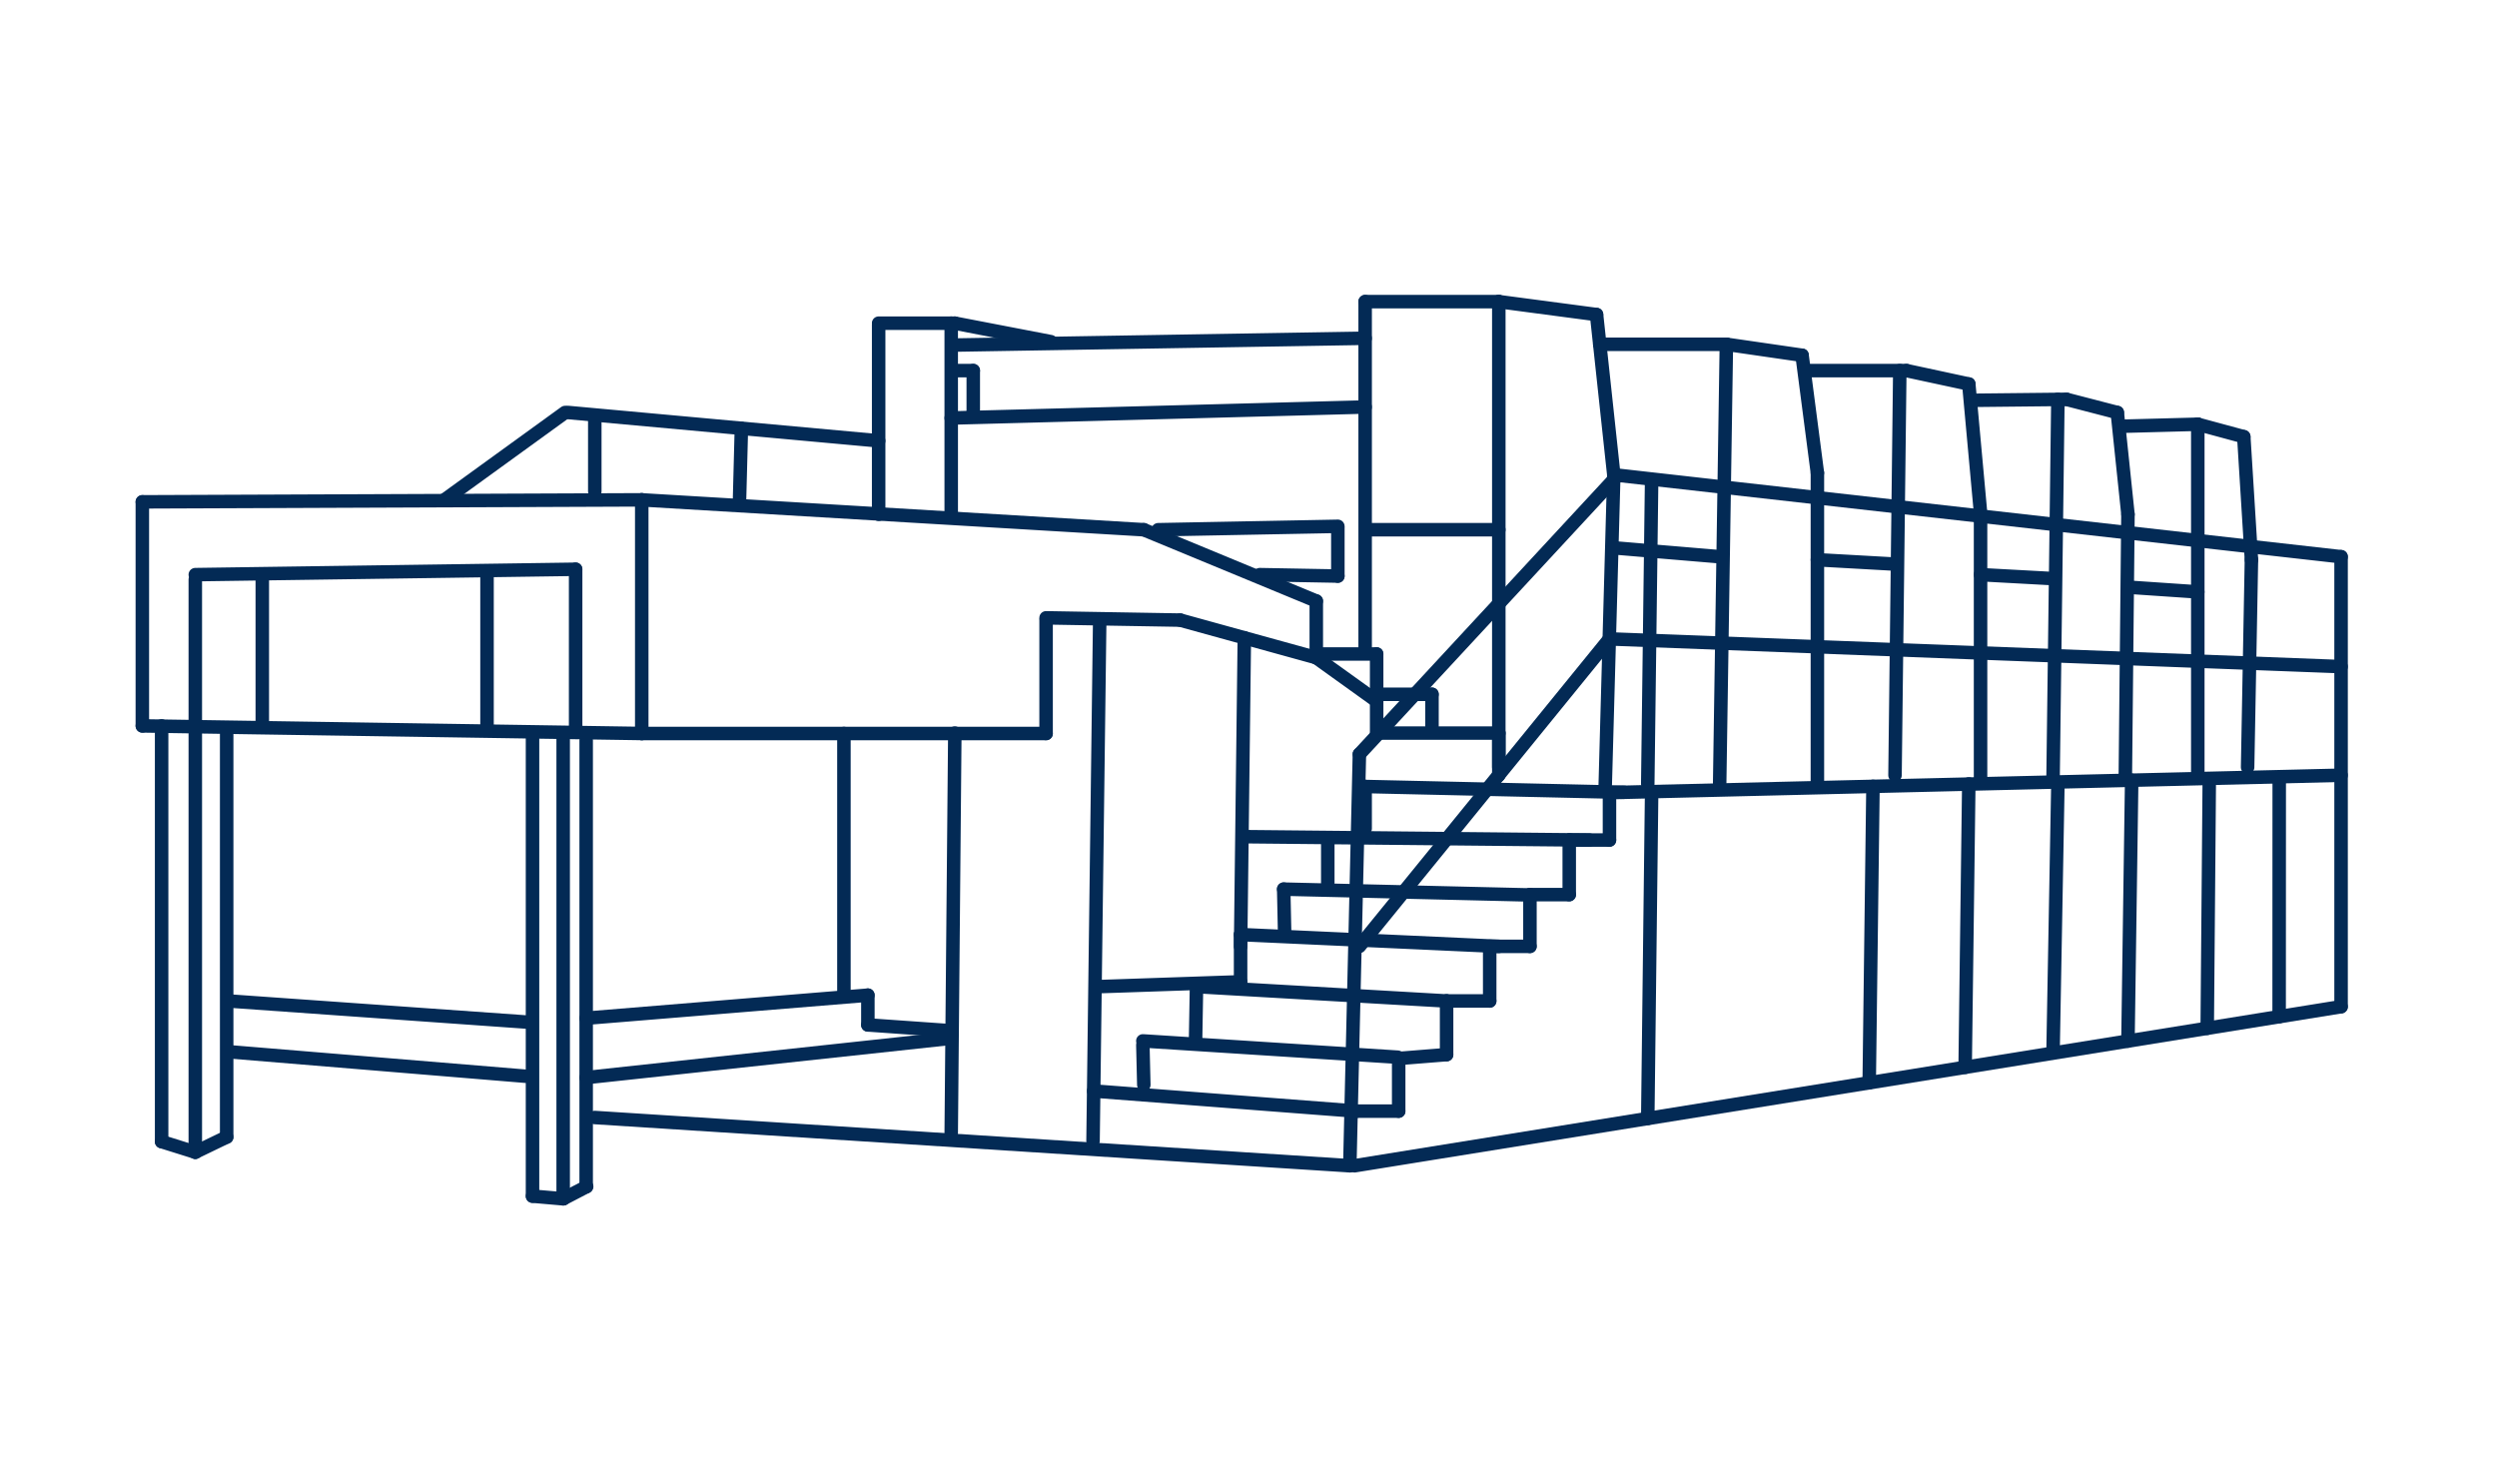 <?xml version="1.0" encoding="utf-8"?>
<!-- Generator: Adobe Illustrator 16.0.0, SVG Export Plug-In . SVG Version: 6.00 Build 0)  -->
<!DOCTYPE svg PUBLIC "-//W3C//DTD SVG 1.1//EN" "http://www.w3.org/Graphics/SVG/1.1/DTD/svg11.dtd">
<svg version="1.1" id="Illustrationen" xmlns="http://www.w3.org/2000/svg" xmlns:xlink="http://www.w3.org/1999/xlink" x="0px"
	 y="0px" width="370px" height="220px" viewBox="0 0 370 220" enable-background="new 0 0 370 220" xml:space="preserve">
<line fill="none" stroke="#032A55" stroke-width="2" stroke-linecap="round" stroke-miterlimit="10" x1="21.092" y1="74.373" x2="95.093" y2="74.077"/>
<line fill="none" stroke="#032A55" stroke-width="2" stroke-linecap="round" stroke-miterlimit="10" x1="95.093" y1="74.077" x2="95.093" y2="108.704"/>
<line fill="none" stroke="#032A55" stroke-width="2" stroke-linecap="round" stroke-miterlimit="10" x1="95.093" y1="108.704" x2="21.092" y2="107.577"/>
<line fill="none" stroke="#032A55" stroke-width="2" stroke-linecap="round" stroke-miterlimit="10" x1="95.093" y1="74.077" x2="169.487" y2="78.507"/>
<line fill="none" stroke="#032A55" stroke-width="2" stroke-linecap="round" stroke-miterlimit="10" x1="169.487" y1="78.507" x2="195.045" y2="89.075"/>
<line fill="none" stroke="#032A55" stroke-width="2" stroke-linecap="round" stroke-miterlimit="10" x1="195.045" y1="89.075" x2="195.045" y2="97.469"/>
<line fill="none" stroke="#032A55" stroke-width="2" stroke-linecap="round" stroke-miterlimit="10" x1="195.045" y1="97.469" x2="174.883" y2="91.898"/>
<line fill="none" stroke="#032A55" stroke-width="2" stroke-linecap="round" stroke-miterlimit="10" x1="174.883" y1="91.898" x2="155.007" y2="91.562"/>
<path fill="none" stroke="#032A55" stroke-width="2" stroke-linecap="round" stroke-miterlimit="10" d="M155.007,91.226"/>
<path fill="none" stroke="#032A55" stroke-width="2" stroke-linecap="round" stroke-miterlimit="10" d="M164.093,91.659"/>
<line fill="none" stroke="#032A55" stroke-width="2" stroke-linecap="round" stroke-miterlimit="10" x1="155.007" y1="91.898" x2="155.007" y2="108.704"/>
<line fill="none" stroke="#032A55" stroke-width="2" stroke-linecap="round" stroke-miterlimit="10" x1="155.007" y1="108.704" x2="95.093" y2="108.704"/>
<line fill="none" stroke="#032A55" stroke-width="2" stroke-linecap="round" stroke-miterlimit="10" x1="83.45" y1="108.704" x2="83.45" y2="177.663"/>
<line fill="none" stroke="#032A55" stroke-width="2" stroke-linecap="round" stroke-miterlimit="10" x1="83.523" y1="177.625" x2="86.931" y2="175.849"/>
<line fill="none" stroke="#032A55" stroke-width="2" stroke-linecap="round" stroke-miterlimit="10" x1="86.858" y1="175.887" x2="86.858" y2="109.721"/>
<line fill="none" stroke="#032A55" stroke-width="2" stroke-linecap="round" stroke-miterlimit="10" x1="83.45" y1="177.663" x2="78.907" y2="177.268"/>
<line fill="none" stroke="#032A55" stroke-width="2" stroke-linecap="round" stroke-miterlimit="10" x1="78.907" y1="177.268" x2="78.907" y2="108.643"/>
<line fill="none" stroke="#032A55" stroke-width="2" stroke-linecap="round" stroke-miterlimit="10" x1="125.05" y1="108.704" x2="125.05" y2="147.482"/>
<line fill="none" stroke="#032A55" stroke-width="2" stroke-linecap="round" stroke-miterlimit="10" x1="86.858" y1="150.899" x2="128.599" y2="147.482"/>
<line fill="none" stroke="#032A55" stroke-width="2" stroke-linecap="round" stroke-miterlimit="10" x1="128.599" y1="147.482" x2="128.599" y2="151.893"/>
<line fill="none" stroke="#032A55" stroke-width="2" stroke-linecap="round" stroke-miterlimit="10" x1="78.491" y1="151.5" x2="33.885" y2="148.343"/>
<line fill="none" stroke="#032A55" stroke-width="2" stroke-linecap="round" stroke-miterlimit="10" x1="77.885" y1="159.498" x2="33.997" y2="155.874"/>
<line fill="none" stroke="#032A55" stroke-width="2" stroke-linecap="round" stroke-miterlimit="10" x1="86.858" y1="159.701" x2="140.485" y2="153.917"/>
<line fill="none" stroke="#032A55" stroke-width="2" stroke-linecap="round" stroke-miterlimit="10" x1="140.95" y1="152.76" x2="128.599" y2="151.893"/>
<line fill="none" stroke="#032A55" stroke-width="2" stroke-linecap="round" stroke-miterlimit="10" x1="141.217" y1="51.142" x2="202.285" y2="50.13"/>
<line fill="none" stroke="#032A55" stroke-width="2" stroke-linecap="round" stroke-miterlimit="10" x1="130.196" y1="47.894" x2="141.483" y2="47.894"/>
<line fill="none" stroke="#032A55" stroke-width="2" stroke-linecap="round" stroke-miterlimit="10" x1="141.483" y1="47.894" x2="155.717" y2="50.636"/>
<line fill="none" stroke="#032A55" stroke-width="2" stroke-linecap="round" stroke-miterlimit="10" x1="130.196" y1="48.107" x2="130.196" y2="76.218"/>
<line fill="none" stroke="#032A55" stroke-width="2" stroke-linecap="round" stroke-miterlimit="10" x1="140.95" y1="47.894" x2="140.95" y2="76.005"/>
<path fill="none" stroke="#032A55" stroke-width="2" stroke-linecap="round" stroke-miterlimit="10" d="M162.193,50.046"/>
<path fill="none" stroke="#032A55" stroke-width="2" stroke-linecap="round" stroke-miterlimit="10" d="M140.95,52.153"/>
<line fill="none" stroke="#032A55" stroke-width="2" stroke-linecap="round" stroke-miterlimit="10" x1="202.285" y1="44.699" x2="202.285" y2="96.024"/>
<line fill="none" stroke="#032A55" stroke-width="2" stroke-linecap="round" stroke-miterlimit="10" x1="202.285" y1="44.699" x2="222.091" y2="44.699"/>
<line fill="none" stroke="#032A55" stroke-width="2" stroke-linecap="round" stroke-miterlimit="10" x1="222.091" y1="44.699" x2="236.573" y2="46.616"/>
<line fill="none" stroke="#032A55" stroke-width="2" stroke-linecap="round" stroke-miterlimit="10" x1="236.573" y1="46.616" x2="239.129" y2="70.362"/>
<line fill="none" stroke="#032A55" stroke-width="2" stroke-linecap="round" stroke-miterlimit="10" x1="239.129" y1="70.362" x2="237.851" y2="116.684"/>
<line fill="none" stroke="#032A55" stroke-width="2" stroke-linecap="round" stroke-miterlimit="10" x1="222.091" y1="114.889" x2="222.091" y2="108.643"/>
<line fill="none" stroke="#032A55" stroke-width="2" stroke-linecap="round" stroke-miterlimit="10" x1="222.091" y1="108.643" x2="204.557" y2="108.643"/>
<line fill="none" stroke="#032A55" stroke-width="2" stroke-linecap="round" stroke-miterlimit="10" x1="203.989" y1="102.892" x2="212.188" y2="102.892"/>
<line fill="none" stroke="#032A55" stroke-width="2" stroke-linecap="round" stroke-miterlimit="10" x1="212.188" y1="102.892" x2="212.188" y2="107.577"/>
<line fill="none" stroke="#032A55" stroke-width="2" stroke-linecap="round" stroke-miterlimit="10" x1="203.989" y1="102.892" x2="203.989" y2="96.921"/>
<line fill="none" stroke="#032A55" stroke-width="2" stroke-linecap="round" stroke-miterlimit="10" x1="203.989" y1="96.921" x2="195.045" y2="96.921"/>
<line fill="none" stroke="#032A55" stroke-width="2" stroke-linecap="round" stroke-miterlimit="10" x1="141.483" y1="54.922" x2="144.216" y2="54.922"/>
<line fill="none" stroke="#032A55" stroke-width="2" stroke-linecap="round" stroke-miterlimit="10" x1="144.216" y1="54.922" x2="144.216" y2="61.311"/>
<line fill="none" stroke="#032A55" stroke-width="2" stroke-linecap="round" stroke-miterlimit="10" x1="140.95" y1="61.95" x2="202.285" y2="60.317"/>
<line fill="none" stroke="#032A55" stroke-width="2" stroke-linecap="round" stroke-miterlimit="10" x1="171.618" y1="78.507" x2="198.241" y2="78"/>
<line fill="none" stroke="#032A55" stroke-width="2" stroke-linecap="round" stroke-miterlimit="10" x1="198.241" y1="78.254" x2="198.241" y2="85.373"/>
<line fill="none" stroke="#032A55" stroke-width="2" stroke-linecap="round" stroke-miterlimit="10" x1="198.241" y1="85.373" x2="186.669" y2="85.163"/>
<line fill="none" stroke="#032A55" stroke-width="2" stroke-linecap="round" stroke-miterlimit="10" x1="201.434" y1="111.766" x2="239.489" y2="70.685"/>
<line fill="none" stroke="#032A55" stroke-width="2" stroke-linecap="round" stroke-miterlimit="10" x1="201.434" y1="111.766" x2="200.013" y2="172.763"/>
<line fill="none" stroke="#032A55" stroke-width="2" stroke-linecap="round" stroke-miterlimit="10" x1="201.434" y1="140.25" x2="238.489" y2="94.684"/>
<line fill="none" stroke="#032A55" stroke-width="2" stroke-linecap="round" stroke-miterlimit="10" x1="239.129" y1="70.362" x2="346.896" y2="82.508"/>
<line fill="none" stroke="#032A55" stroke-width="2" stroke-linecap="round" stroke-miterlimit="10" x1="162.955" y1="91.729" x2="161.964" y2="169.072"/>
<line fill="none" stroke="#032A55" stroke-width="2" stroke-linecap="round" stroke-miterlimit="10" x1="200.013" y1="172.763" x2="88.135" y2="165.615"/>
<path fill="none" stroke="#032A55" stroke-width="2" stroke-linecap="round" stroke-miterlimit="10" d="M97.95,163.332"/>
<line fill="none" stroke="#032A55" stroke-width="2" stroke-linecap="round" stroke-miterlimit="10" x1="162.058" y1="161.687" x2="201.007" y2="164.67"/>
<path fill="none" stroke="#032A55" stroke-width="2" stroke-linecap="round" stroke-miterlimit="10" d="M200.013,172.763"/>
<line fill="none" stroke="#032A55" stroke-width="2" stroke-linecap="round" stroke-miterlimit="10" x1="201.007" y1="164.67" x2="207.254" y2="164.67"/>
<line fill="none" stroke="#032A55" stroke-width="2" stroke-linecap="round" stroke-miterlimit="10" x1="207.254" y1="164.67" x2="207.254" y2="156.862"/>
<line fill="none" stroke="#032A55" stroke-width="2" stroke-linecap="round" stroke-miterlimit="10" x1="207.254" y1="156.862" x2="214.354" y2="156.294"/>
<path fill="none" stroke="#032A55" stroke-width="2" stroke-linecap="round" stroke-miterlimit="10" d="M200.723,172.763"/>
<path fill="none" stroke="#032A55" stroke-width="2" stroke-linecap="round" stroke-miterlimit="10" d="M161.964,169.072"/>
<line fill="none" stroke="#032A55" stroke-width="2" stroke-linecap="round" stroke-miterlimit="10" x1="169.346" y1="154.874" x2="169.487" y2="160.767"/>
<line fill="none" stroke="#032A55" stroke-width="2" stroke-linecap="round" stroke-miterlimit="10" x1="169.346" y1="154.261" x2="207.11" y2="156.675"/>
<line fill="none" stroke="#032A55" stroke-width="2" stroke-linecap="round" stroke-miterlimit="10" x1="214.354" y1="156.294" x2="214.354" y2="148.343"/>
<line fill="none" stroke="#032A55" stroke-width="2" stroke-linecap="round" stroke-miterlimit="10" x1="214.354" y1="148.343" x2="220.741" y2="148.343"/>
<line fill="none" stroke="#032A55" stroke-width="2" stroke-linecap="round" stroke-miterlimit="10" x1="220.741" y1="148.343" x2="220.741" y2="140.25"/>
<line fill="none" stroke="#032A55" stroke-width="2" stroke-linecap="round" stroke-miterlimit="10" x1="220.741" y1="140.25" x2="226.705" y2="140.25"/>
<line fill="none" stroke="#032A55" stroke-width="2" stroke-linecap="round" stroke-miterlimit="10" x1="226.705" y1="140.25" x2="226.705" y2="132.583"/>
<line fill="none" stroke="#032A55" stroke-width="2" stroke-linecap="round" stroke-miterlimit="10" x1="226.705" y1="132.583" x2="232.526" y2="132.583"/>
<line fill="none" stroke="#032A55" stroke-width="2" stroke-linecap="round" stroke-miterlimit="10" x1="232.526" y1="132.583" x2="232.526" y2="124.491"/>
<line fill="none" stroke="#032A55" stroke-width="2" stroke-linecap="round" stroke-miterlimit="10" x1="232.526" y1="124.491" x2="238.489" y2="124.491"/>
<line fill="none" stroke="#032A55" stroke-width="2" stroke-linecap="round" stroke-miterlimit="10" x1="238.489" y1="124.491" x2="238.489" y2="117.467"/>
<line fill="none" stroke="#032A55" stroke-width="2" stroke-linecap="round" stroke-miterlimit="10" x1="238.489" y1="117.467" x2="346.896" y2="114.889"/>
<line fill="none" stroke="#032A55" stroke-width="2" stroke-linecap="round" stroke-miterlimit="10" x1="200.723" y1="172.763" x2="346.896" y2="149.19"/>
<line fill="none" stroke="#032A55" stroke-width="2" stroke-linecap="round" stroke-miterlimit="10" x1="244.736" y1="117.467" x2="244.161" y2="165.758"/>
<path fill="none" stroke="#032A55" stroke-width="2" stroke-linecap="round" stroke-miterlimit="10" d="M260.957,163.049"/>
<path fill="none" stroke="#032A55" stroke-width="2" stroke-linecap="round" stroke-miterlimit="10" d="M261.49,72.811"/>
<line fill="none" stroke="#032A55" stroke-width="2" stroke-linecap="round" stroke-miterlimit="10" x1="277.533" y1="116.539" x2="276.975" y2="160.466"/>
<line fill="none" stroke="#032A55" stroke-width="2" stroke-linecap="round" stroke-miterlimit="10" x1="291.731" y1="116.178" x2="291.191" y2="158.174"/>
<line fill="none" stroke="#032A55" stroke-width="2" stroke-linecap="round" stroke-miterlimit="10" x1="304.935" y1="116.178" x2="304.224" y2="155.468"/>
<line fill="none" stroke="#032A55" stroke-width="2" stroke-linecap="round" stroke-miterlimit="10" x1="315.868" y1="115.627" x2="315.317" y2="154.283"/>
<line fill="none" stroke="#032A55" stroke-width="2" stroke-linecap="round" stroke-miterlimit="10" x1="327.061" y1="152.39" x2="327.366" y2="115.627"/>
<line fill="none" stroke="#032A55" stroke-width="2" stroke-linecap="round" stroke-miterlimit="10" x1="337.731" y1="115.627" x2="337.718" y2="150.671"/>
<line fill="none" stroke="#032A55" stroke-width="2" stroke-linecap="round" stroke-miterlimit="10" x1="346.896" y1="82.5" x2="346.896" y2="149.19"/>
<line fill="none" stroke="#032A55" stroke-width="2" stroke-linecap="round" stroke-miterlimit="10" x1="237.047" y1="51.022" x2="255.811" y2="51.022"/>
<line fill="none" stroke="#032A55" stroke-width="2" stroke-linecap="round" stroke-miterlimit="10" x1="255.811" y1="51.022" x2="254.816" y2="116.178"/>
<line fill="none" stroke="#032A55" stroke-width="2" stroke-linecap="round" stroke-miterlimit="10" x1="255.811" y1="51.022" x2="267.027" y2="52.65"/>
<line fill="none" stroke="#032A55" stroke-width="2" stroke-linecap="round" stroke-miterlimit="10" x1="267.027" y1="52.65" x2="269.298" y2="70.077"/>
<line fill="none" stroke="#032A55" stroke-width="2" stroke-linecap="round" stroke-miterlimit="10" x1="269.298" y1="70.077" x2="269.298" y2="115.627"/>
<line fill="none" stroke="#032A55" stroke-width="2" stroke-linecap="round" stroke-miterlimit="10" x1="202.995" y1="78.507" x2="222.091" y2="78.507"/>
<line fill="none" stroke="#032A55" stroke-width="2" stroke-linecap="round" stroke-miterlimit="10" x1="222.091" y1="44.699" x2="222.091" y2="113.7"/>
<line fill="none" stroke="#032A55" stroke-width="2" stroke-linecap="round" stroke-miterlimit="10" x1="239.129" y1="81.188" x2="254.852" y2="82.508"/>
<line fill="none" stroke="#032A55" stroke-width="2" stroke-linecap="round" stroke-miterlimit="10" x1="268.162" y1="54.922" x2="282.502" y2="54.922"/>
<line fill="none" stroke="#032A55" stroke-width="2" stroke-linecap="round" stroke-miterlimit="10" x1="282.502" y1="54.922" x2="291.731" y2="56.91"/>
<line fill="none" stroke="#032A55" stroke-width="2" stroke-linecap="round" stroke-miterlimit="10" x1="291.731" y1="56.91" x2="293.474" y2="76.005"/>
<line fill="none" stroke="#032A55" stroke-width="2" stroke-linecap="round" stroke-miterlimit="10" x1="293.474" y1="76.005" x2="293.474" y2="115.627"/>
<line fill="none" stroke="#032A55" stroke-width="2" stroke-linecap="round" stroke-miterlimit="10" x1="269.298" y1="82.955" x2="280.798" y2="83.6"/>
<path fill="none" stroke="#032A55" stroke-width="2" stroke-linecap="round" stroke-miterlimit="10" d="M276.975,115.627"/>
<path fill="none" stroke="#032A55" stroke-width="2" stroke-linecap="round" stroke-miterlimit="10" d="M276.975,74.373"/>
<line fill="none" stroke="#032A55" stroke-width="2" stroke-linecap="round" stroke-miterlimit="10" x1="244.736" y1="71.107" x2="244.161" y2="116.178"/>
<path fill="none" stroke="#032A55" stroke-width="2" stroke-linecap="round" stroke-miterlimit="10" d="M260.957,116.539"/>
<line fill="none" stroke="#032A55" stroke-width="2" stroke-linecap="round" stroke-miterlimit="10" x1="238.489" y1="94.684" x2="346.896" y2="98.792"/>
<line fill="none" stroke="#032A55" stroke-width="2" stroke-linecap="round" stroke-miterlimit="10" x1="292.604" y1="59.323" x2="306.212" y2="59.181"/>
<line fill="none" stroke="#032A55" stroke-width="2" stroke-linecap="round" stroke-miterlimit="10" x1="306.212" y1="59.181" x2="313.737" y2="61.133"/>
<line fill="none" stroke="#032A55" stroke-width="2" stroke-linecap="round" stroke-miterlimit="10" x1="313.737" y1="61.133" x2="315.317" y2="76.218"/>
<line fill="none" stroke="#032A55" stroke-width="2" stroke-linecap="round" stroke-miterlimit="10" x1="315.317" y1="76.218" x2="314.922" y2="115.627"/>
<line fill="none" stroke="#032A55" stroke-width="2" stroke-linecap="round" stroke-miterlimit="10" x1="314.922" y1="63.156" x2="325.664" y2="62.873"/>
<line fill="none" stroke="#032A55" stroke-width="2" stroke-linecap="round" stroke-miterlimit="10" x1="325.664" y1="62.873" x2="332.479" y2="64.718"/>
<line fill="none" stroke="#032A55" stroke-width="2" stroke-linecap="round" stroke-miterlimit="10" x1="332.479" y1="64.718" x2="333.613" y2="82.955"/>
<line fill="none" stroke="#032A55" stroke-width="2" stroke-linecap="round" stroke-miterlimit="10" x1="333.613" y1="82.955" x2="333.046" y2="113.7"/>
<line fill="none" stroke="#032A55" stroke-width="2" stroke-linecap="round" stroke-miterlimit="10" x1="304.935" y1="59.181" x2="304.224" y2="114.889"/>
<line fill="none" stroke="#032A55" stroke-width="2" stroke-linecap="round" stroke-miterlimit="10" x1="325.664" y1="62.873" x2="325.664" y2="114.294"/>
<line fill="none" stroke="#032A55" stroke-width="2" stroke-linecap="round" stroke-miterlimit="10" x1="315.593" y1="87.035" x2="325.664" y2="87.718"/>
<line fill="none" stroke="#032A55" stroke-width="2" stroke-linecap="round" stroke-miterlimit="10" x1="293.474" y1="85.163" x2="304.224" y2="85.75"/>
<line fill="none" stroke="#032A55" stroke-width="2" stroke-linecap="round" stroke-miterlimit="10" x1="281.508" y1="54.922" x2="280.798" y2="114.889"/>
<line fill="none" stroke="#032A55" stroke-width="2" stroke-linecap="round" stroke-miterlimit="10" x1="177.155" y1="154.261" x2="177.296" y2="146.213"/>
<line fill="none" stroke="#032A55" stroke-width="2" stroke-linecap="round" stroke-miterlimit="10" x1="177.296" y1="146.213" x2="214.354" y2="148.343"/>
<line fill="none" stroke="#032A55" stroke-width="2" stroke-linecap="round" stroke-miterlimit="10" x1="183.828" y1="138.503" x2="222.091" y2="140.25"/>
<line fill="none" stroke="#032A55" stroke-width="2" stroke-linecap="round" stroke-miterlimit="10" x1="183.828" y1="138.503" x2="183.828" y2="145.503"/>
<line fill="none" stroke="#032A55" stroke-width="2" stroke-linecap="round" stroke-miterlimit="10" x1="190.359" y1="138.503" x2="190.216" y2="131.768"/>
<line fill="none" stroke="#032A55" stroke-width="2" stroke-linecap="round" stroke-miterlimit="10" x1="190.216" y1="131.768" x2="226.279" y2="132.621"/>
<line fill="none" stroke="#032A55" stroke-width="2" stroke-linecap="round" stroke-miterlimit="10" x1="196.748" y1="131.022" x2="196.748" y2="124.242"/>
<line fill="none" stroke="#032A55" stroke-width="2" stroke-linecap="round" stroke-miterlimit="10" x1="184.385" y1="123.994" x2="235.508" y2="124.491"/>
<line fill="none" stroke="#032A55" stroke-width="2" stroke-linecap="round" stroke-miterlimit="10" x1="202.285" y1="122.787" x2="202.285" y2="116.558"/>
<line fill="none" stroke="#032A55" stroke-width="2" stroke-linecap="round" stroke-miterlimit="10" x1="201.434" y1="116.539" x2="240.626" y2="117.416"/>
<line fill="none" stroke="#032A55" stroke-width="2" stroke-linecap="round" stroke-miterlimit="10" x1="65.866" y1="74.077" x2="83.732" y2="61.133"/>
<line fill="none" stroke="#032A55" stroke-width="2" stroke-linecap="round" stroke-miterlimit="10" x1="84.204" y1="61.133" x2="130.196" y2="65.331"/>
<line fill="none" stroke="#032A55" stroke-width="2" stroke-linecap="round" stroke-miterlimit="10" x1="88.135" y1="72.811" x2="88.135" y2="61.95"/>
<line fill="none" stroke="#032A55" stroke-width="2" stroke-linecap="round" stroke-miterlimit="10" x1="109.574" y1="74.373" x2="109.858" y2="63.494"/>
<line fill="none" stroke="#032A55" stroke-width="2" stroke-linecap="round" stroke-miterlimit="10" x1="141.483" y1="108.643" x2="140.95" y2="167.878"/>
<line fill="none" stroke="#032A55" stroke-width="2" stroke-linecap="round" stroke-miterlimit="10" x1="28.94" y1="85.163" x2="85.296" y2="84.364"/>
<line fill="none" stroke="#032A55" stroke-width="2" stroke-linecap="round" stroke-miterlimit="10" x1="85.296" y1="84.364" x2="85.296" y2="107.644"/>
<line fill="none" stroke="#032A55" stroke-width="2" stroke-linecap="round" stroke-miterlimit="10" x1="72.166" y1="84.769" x2="72.166" y2="108.148"/>
<line fill="none" stroke="#032A55" stroke-width="2" stroke-linecap="round" stroke-miterlimit="10" x1="184.385" y1="94.523" x2="183.828" y2="140.258"/>
<line fill="none" stroke="#032A55" stroke-width="2" stroke-linecap="round" stroke-miterlimit="10" x1="162.955" y1="146.213" x2="183.828" y2="145.503"/>
<line fill="none" stroke="#032A55" stroke-width="2" stroke-linecap="round" stroke-miterlimit="10" x1="33.588" y1="108.186" x2="33.588" y2="168.511"/>
<line fill="none" stroke="#032A55" stroke-width="2" stroke-linecap="round" stroke-miterlimit="10" x1="23.949" y1="107.577" x2="23.949" y2="169.188"/>
<line fill="none" stroke="#032A55" stroke-width="2" stroke-linecap="round" stroke-miterlimit="10" x1="23.949" y1="169.188" x2="28.94" y2="170.754"/>
<line fill="none" stroke="#032A55" stroke-width="2" stroke-linecap="round" stroke-miterlimit="10" x1="28.94" y1="170.754" x2="33.588" y2="168.511"/>
<line fill="none" stroke="#032A55" stroke-width="2" stroke-linecap="round" stroke-miterlimit="10" x1="38.866" y1="85.889" x2="38.866" y2="107.118"/>
<line fill="none" stroke="#032A55" stroke-width="2" stroke-linecap="round" stroke-miterlimit="10" x1="28.94" y1="170.754" x2="28.94" y2="85.889"/>
<line fill="none" stroke="#032A55" stroke-width="2" stroke-linecap="round" stroke-miterlimit="10" x1="21.092" y1="107.577" x2="21.092" y2="74.373"/>
<line fill="none" stroke="#032A55" stroke-width="2" stroke-linecap="round" stroke-miterlimit="10" x1="195.045" y1="97.469" x2="203.989" y2="103.893"/>
<line fill="none" stroke="#032A55" stroke-width="2" stroke-linecap="round" stroke-miterlimit="10" x1="203.989" y1="103.893" x2="203.989" y2="108.643"/>
</svg>

